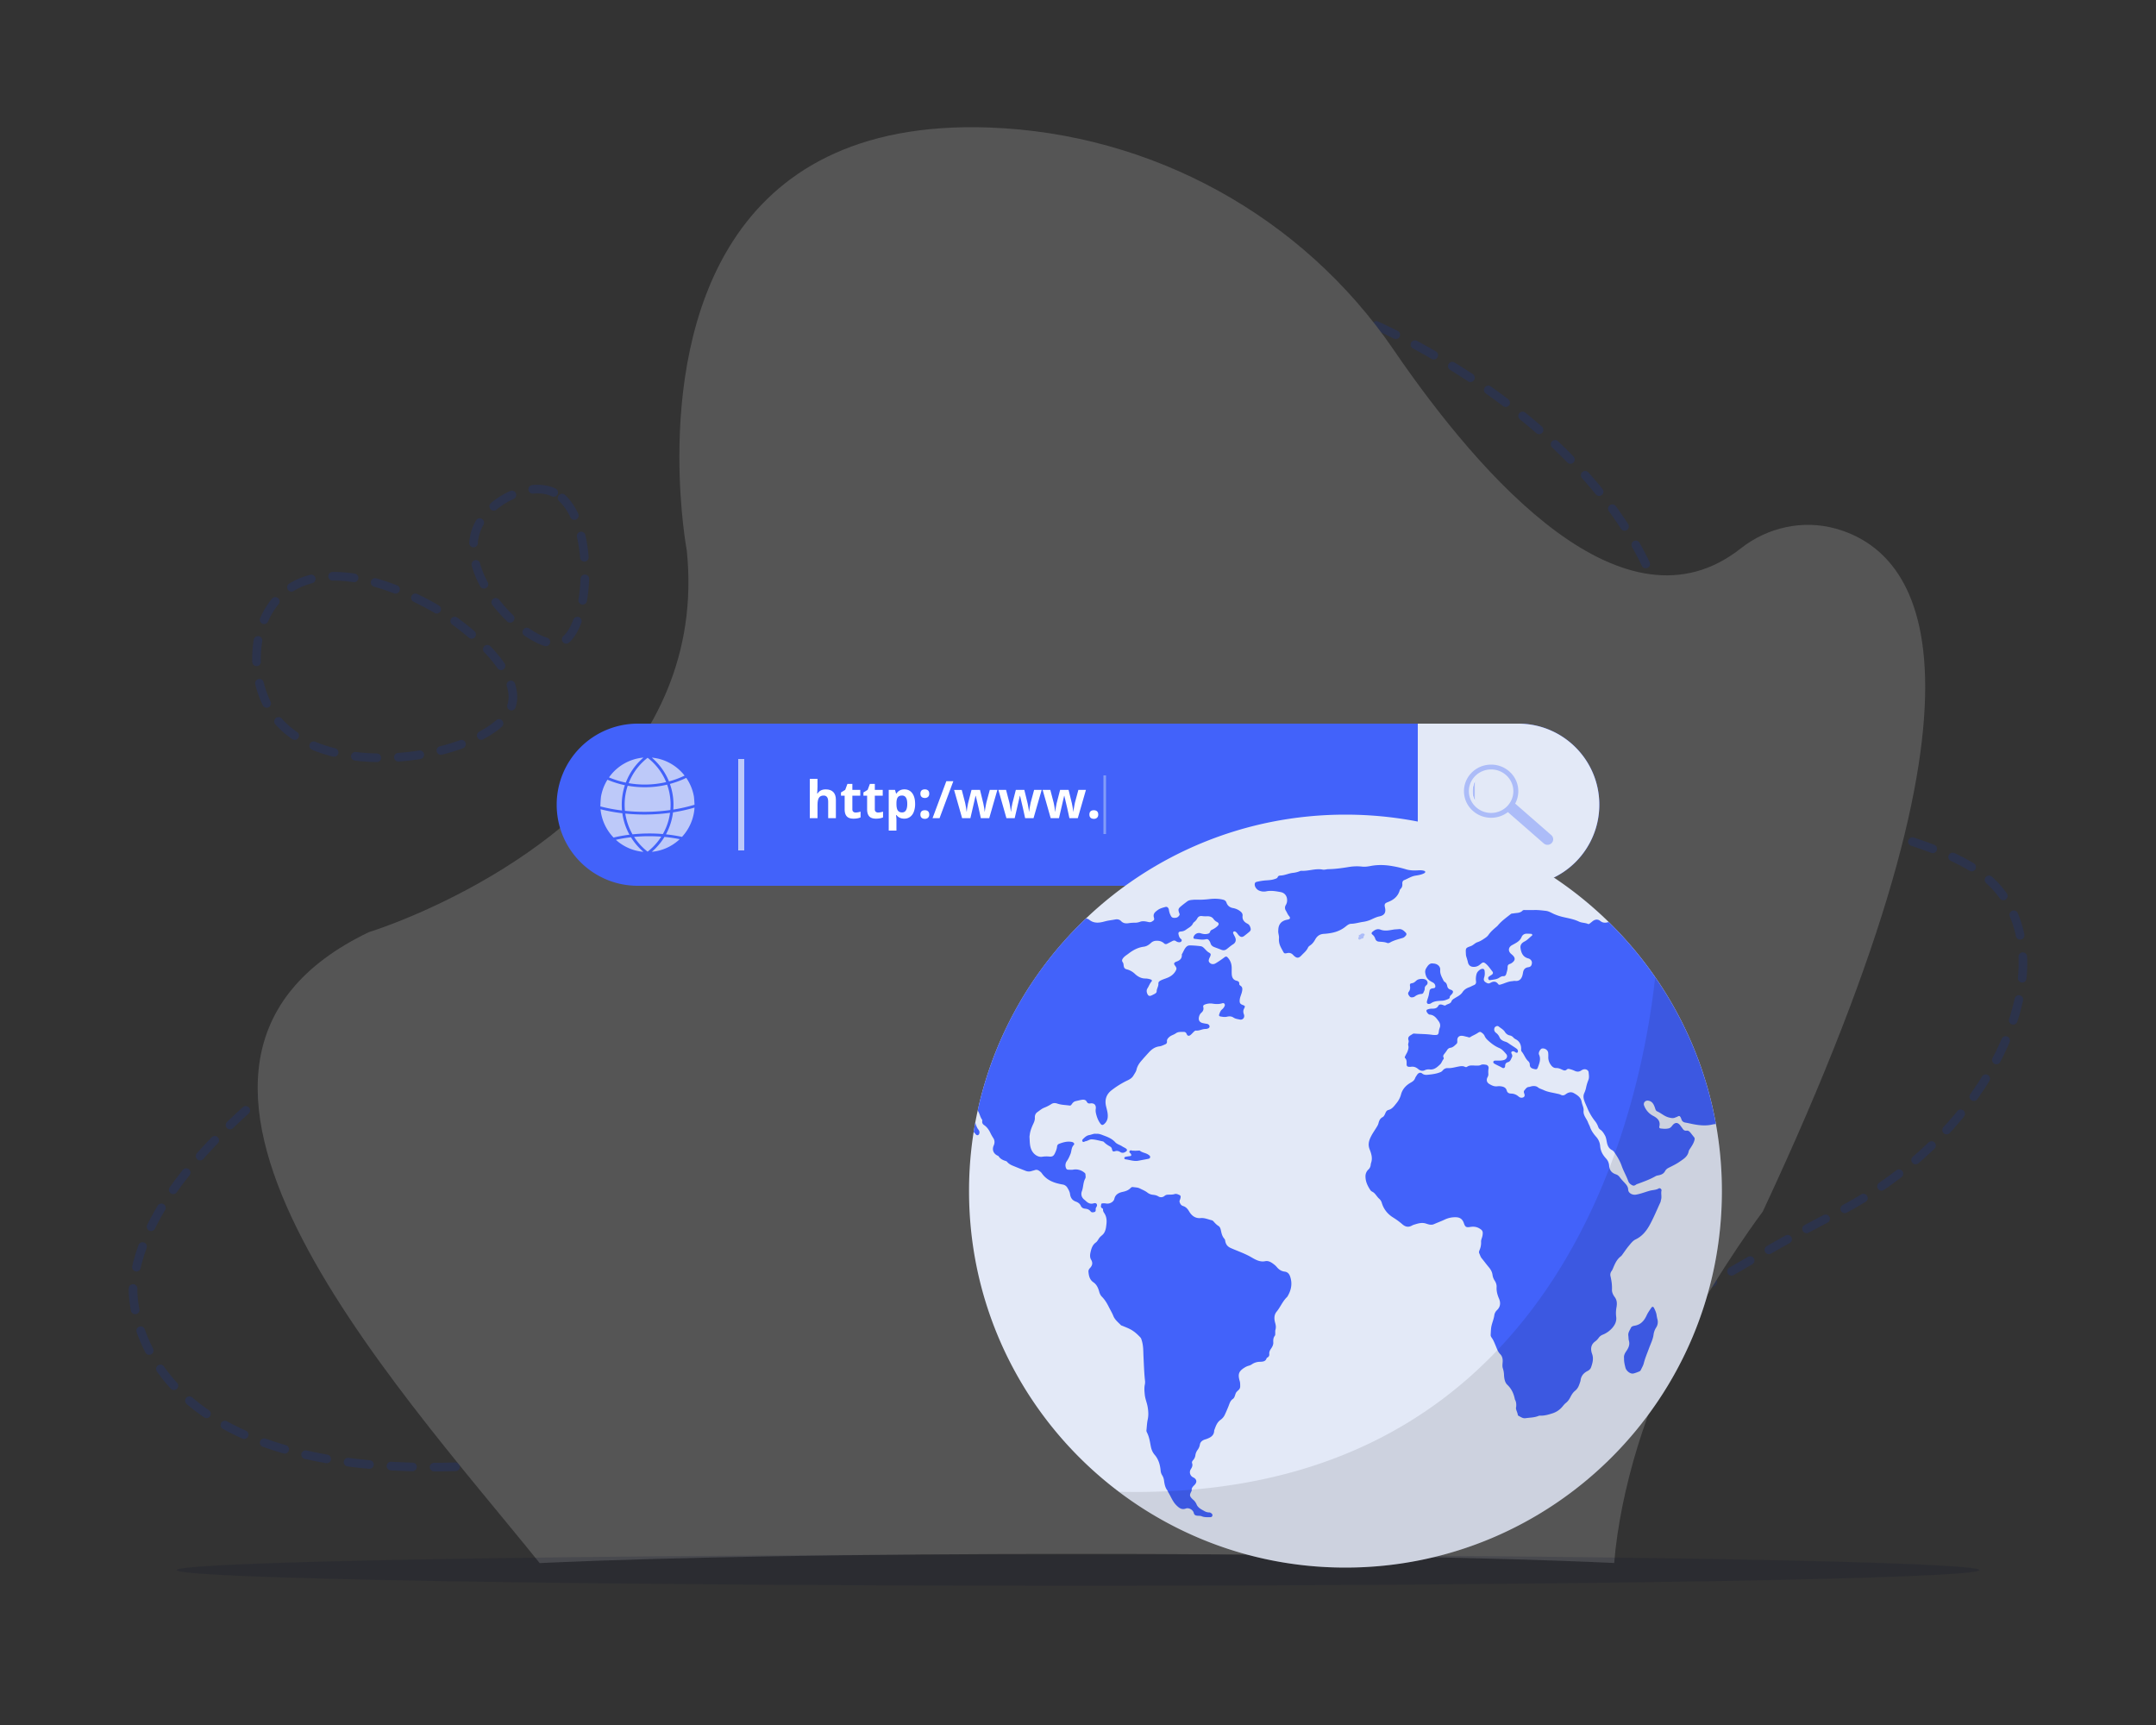 <svg id="Layer_1" data-name="Layer 1" xmlns="http://www.w3.org/2000/svg" viewBox="0 0 5000 4000"><rect x="0" y="0" width="5000" height="4000" fill="#333333" stroke="none"/><defs><style>.cls-1{opacity:0.2;}.cls-2{fill:none;stroke:#0f31ac;stroke-linecap:round;stroke-width:20px;stroke-dasharray:50 50 50 50 50 50;}.cls-2,.cls-8{stroke-miterlimit:10;}.cls-3{fill:#ddd;}.cls-4{fill:#040c2b;opacity:0.15;}.cls-5{fill:#4262fa;}.cls-6{fill:#e3e9f7;}.cls-7,.cls-8{fill:#acbcf8;}.cls-8{stroke:#fff;}.cls-9{fill:#fff;}.cls-10{fill:#bdc9f9;}.cls-11{fill:#829cf8;}.cls-12{opacity:0.1;}</style></defs><g class="cls-1"><path class="cls-2" d="M1284.18,1141.94c-55.3-26-146.76,16.27-175.92,78.15-55.67,118.12,124.37,289.19,189.85,270.83C1371.28,1470.41,1385.72,1189.69,1284.18,1141.94Z"/><path class="cls-2" d="M1007.56,1409.48c-19.73-11.41-228.8-132.35-347.12-36.64-83.07,67.21-83.87,210.86-21.44,291.59,123.65,159.91,507.07,88.22,546.85-26.2C1212.64,1561.18,1086.87,1455.36,1007.56,1409.48Z"/><path class="cls-2" d="M1276.58,3384c508.89-126.31,1087.12-254.9,1985-233,502.15,12.25,615.94-143.58,996.51-337.33C4597.3,2641,4763.9,2297.61,4661.58,2103c-103.3-196.47-417.94-118.25-675.62-410.71-117.35-133.2-96.7-226.56-164.45-374.27C3607,850.31,2802.83,484.74,2406.3,678.21c-523.87,255.59-76,1360-661.6,1661.64C1374.29,2530.69,1094.32,2164.34,728.58,2444c-181.22,138.57-402.86,332.95-420,544C308.58,2988,284.58,3504,1276.58,3384Z"/><path class="cls-3" d="M4088.14,2809.3s-92.18,122.22-184.38,289.91c-83.12,151.22-146.33,355-160.29,525.1-39.15-1.85-82.15-3.59-128.64-5.24-275.34-9.77-672.84-15.89-1114.83-15.89-502.48,0-947.45,7.92-1220.8,20.1q-14.12.63-27.62,1.27c-341.27-423-1028.48-1159.92-396.06-1463.08,0,0,46.33-14.11,115.79-44.42,219.84-96,671.6-354.14,621.35-841,0,0-17.12-90.84-17.12-217.24,0-295.56,93.57-785.48,718.25-763.12,378.29,13.56,726.68,206.06,937.31,514.18,206.6,302.21,536.94,674,806,461.76,62.1-49,144.21-67.18,220.87-45.63C4451.57,1280.44,4671.55,1562,4088.14,2809.3Z"/></g><path class="cls-4" d="M4590.48,3640.77c0,20-935.94,36.22-2090.48,36.22-651.43,0-1233.27-5.16-1616.66-13.26-88.31-1.86-166.07-3.88-231.74-6-43.25-1.41-81.25-2.88-113.56-4.41-83.12-3.89-128.52-8.11-128.52-12.52,0-5.61,73.69-10.93,205.2-15.66,53.85-2,117.4-3.8,189.56-5.52,379.69-9.11,997.76-15,1695.72-15,613.94,0,1166.07,4.58,1548.52,11.89C4385.27,3622.87,4590.48,3631.41,4590.48,3640.77Z"/><path class="cls-5" d="M3709,1866a188,188,0,0,1-188,188H1479c-103.83,0-188-84.17-188-188a188,188,0,0,1,188-188H3521C3624.83,1678,3709,1762.17,3709,1866Z"/><path class="cls-6" d="M3709,1866a188,188,0,0,1-188,188H3288V1678h233C3624.83,1678,3709,1762.17,3709,1866Z"/><path class="cls-7" d="M3597.58,1936.5l-83.74-73.13a60.31,60.31,0,0,0,7.26-28.73c0-34.05-28.22-61.64-63-61.64s-63,27.59-63,61.64,28.22,61.63,63,61.63a63.68,63.68,0,0,0,38.87-13.11l83.09,72.56a13.38,13.38,0,0,0,18.61-1h0A12.69,12.69,0,0,0,3597.58,1936.5Zm-139.52-51.44c-28.44,0-51.58-22.62-51.58-50.42s23.14-50.43,51.58-50.43,51.58,22.62,51.58,50.43S3486.5,1885.06,3458.06,1885.06Z"/><path class="cls-8" d="M3420.24,1810s-12.61,25.78,0,47.07"/><path class="cls-9" d="M1938.51,1897.17h-17.87v-38.26q0-14.17-10.55-14.18-7.5,0-10.84,5.1t-3.34,16.52v30.82H1878V1806h17.87v18.57c0,1.45-.13,4.85-.41,10.2l-.41,5.27h.94q6-9.6,19-9.61,11.55,0,17.52,6.21t6,17.82Z"/><path class="cls-9" d="M1984.51,1884.11a38.75,38.75,0,0,0,11.25-2.06v13.31q-6.69,3-16.41,3-10.72,0-15.62-5.42t-4.89-16.26v-31.58h-8.55v-7.56l9.84-6,5.16-13.83h11.42v13.94h18.34v13.42h-18.34v31.58q0,3.81,2.14,5.63A8.46,8.46,0,0,0,1984.51,1884.11Z"/><path class="cls-9" d="M2036.6,1884.11a38.75,38.75,0,0,0,11.25-2.06v13.31q-6.69,3-16.41,3-10.73,0-15.62-5.42t-4.89-16.26v-31.58h-8.55v-7.56l9.84-6,5.16-13.83h11.42v13.94h18.34v13.42H2028.8v31.58q0,3.81,2.14,5.63A8.46,8.46,0,0,0,2036.6,1884.11Z"/><path class="cls-9" d="M2097.06,1898.34q-11.54,0-18.1-8.38H2078q.95,8.2.94,9.5V1926h-17.87v-94.34h14.53l2.52,8.5h.82q6.27-9.72,18.57-9.73,11.61,0,18.17,9t6.56,24.9a49.16,49.16,0,0,1-3.08,18.22,25.51,25.51,0,0,1-8.76,11.78A22.41,22.41,0,0,1,2097.06,1898.34Zm-5.27-53.61q-6.61,0-9.67,4.07t-3.16,13.45v1.93q0,10.54,3.13,15.12t9.94,4.57q12,0,12-19.8,0-9.67-3-14.51T2091.79,1844.73Z"/><path class="cls-9" d="M2134.51,1840.39c0-3.28.87-5.76,2.63-7.44s4.32-2.52,7.68-2.52,5.75.86,7.53,2.58,2.66,4.18,2.66,7.38-.9,5.62-2.72,7.36a10.36,10.36,0,0,1-7.47,2.61q-4.92,0-7.62-2.58C2135.4,1846.06,2134.51,1843.6,2134.51,1840.39Zm0,48.4c0-3.28.87-5.76,2.63-7.44s4.32-2.52,7.68-2.52,5.75.86,7.53,2.58,2.66,4.18,2.66,7.38a9.83,9.83,0,0,1-2.69,7.3,10.24,10.24,0,0,1-7.5,2.66q-4.92,0-7.62-2.6C2135.4,1894.41,2134.51,1892,2134.51,1888.79Z"/><path class="cls-9" d="M2210.85,1811.51l-31.93,85.66h-16.23l31.93-85.66Z"/><path class="cls-9" d="M2274.66,1897.17l-5-22.91-6.79-28.94h-.41l-12,51.85h-19.22l-18.63-65.51h17.81l7.56,29q1.82,7.78,3.69,21.5h.36a119.3,119.3,0,0,1,2-14.12l.93-5,8.09-31.41h19.69l7.67,31.41c.16.86.4,2.13.74,3.81s.65,3.47,1,5.36.6,3.75.85,5.57a43,43,0,0,1,.44,4.36h.35q.52-4.22,1.88-11.57t1.93-9.93l7.85-29H2313l-18.86,65.51Z"/><path class="cls-9" d="M2377.38,1897.17l-5-22.91-6.8-28.94h-.41l-12,51.85H2334l-18.63-65.51h17.81l7.56,29q1.82,7.78,3.69,21.5h.35a121.49,121.49,0,0,1,2.05-14.12l.94-5,8.08-31.41h19.69l7.68,31.41c.15.86.4,2.13.73,3.81s.65,3.47,1,5.36.59,3.75.85,5.57.4,3.27.44,4.36h.35q.53-4.22,1.87-11.57t1.94-9.93l7.85-29h17.52l-18.87,65.51Z"/><path class="cls-9" d="M2480.09,1897.17l-5-22.91-6.79-28.94h-.41l-12,51.85h-19.22L2418,1831.66h17.81l7.56,29q1.82,7.78,3.69,21.5h.36a117.19,117.19,0,0,1,2.05-14.12l.93-5,8.09-31.41h19.69l7.67,31.41c.16.86.4,2.13.73,3.81s.66,3.47,1,5.36.6,3.75.85,5.57a43,43,0,0,1,.44,4.36h.35q.53-4.22,1.88-11.57t1.93-9.93l7.85-29h17.52l-18.87,65.51Z"/><path class="cls-9" d="M2526.44,1888.79q0-4.92,2.64-7.44t7.67-2.52q4.86,0,7.53,2.58t2.67,7.38a9.8,9.8,0,0,1-2.7,7.3,10.22,10.22,0,0,1-7.5,2.66q-4.92,0-7.62-2.6T2526.44,1888.79Z"/><path class="cls-10" d="M1519.8,1967.64q-3.93,3.94-8.17,7.57a108.8,108.8,0,0,0,64.7-29.29,340.94,340.94,0,0,0-35.35-5.24A143.64,143.64,0,0,1,1519.8,1967.64Z"/><path class="cls-10" d="M1484,1967.64a143.81,143.81,0,0,1-20.72-26.2,331.68,331.68,0,0,0-35,5.94,108.73,108.73,0,0,0,63.92,27.9C1489.4,1972.85,1486.64,1970.3,1484,1967.64Z"/><path class="cls-10" d="M1547.13,1819.48a223.23,223.23,0,0,1-50.61,6h-1.17a224.6,224.6,0,0,1-39.59-3.49,137.36,137.36,0,0,0-7.15,44,141.62,141.62,0,0,0,.71,14.16,432,432,0,0,0,45.21,2.35h1.37a426.34,426.34,0,0,0,58.74-4.19q.54-6.1.54-12.31A137,137,0,0,0,1547.13,1819.48Z"/><path class="cls-10" d="M1506.47,1939h-.75q-17.88,0-35.17,1.65a137.63,137.63,0,0,0,18.31,22.67,140.3,140.3,0,0,0,13,11.52,139.31,139.31,0,0,0,13-11.52,137.89,137.89,0,0,0,18.71-23.28q-13.38-1-27.11-1Z"/><path class="cls-10" d="M1583.18,1807.53a223,223,0,0,1-29.59,10.3,143.08,143.08,0,0,1,8.27,48.16q0,5.68-.43,11.28,18.91-3,37.09-7.78c4.09-1.08,8.16-2.22,12.13-3.41-.25-6.21-.69-12.44-1.32-18.57a109.33,109.33,0,0,0-17.82-43.76C1588.77,1805.06,1586,1806.32,1583.18,1807.53Z"/><path class="cls-10" d="M1495.93,1888.77h-1.4a439.59,439.59,0,0,1-44.41-2.23,137.78,137.78,0,0,0,16.8,48.18,377.07,377.07,0,0,1,38.8-2h.85q15.54,0,30.69,1.29a139,139,0,0,0,7.11-14.43,136.56,136.56,0,0,0,9.55-34.86A433.79,433.79,0,0,1,1495.93,1888.77Z"/><path class="cls-10" d="M1459.82,1935.53a143.73,143.73,0,0,1-16.54-49.73,402.48,402.48,0,0,1-50.57-9.25,109.56,109.56,0,0,0,30.23,65.61A339.83,339.83,0,0,1,1459.82,1935.53Z"/><path class="cls-10" d="M1600.31,1875.54a397.07,397.07,0,0,1-39.53,8.2,142.49,142.49,0,0,1-10.21,38.19q-2.77,6.57-6.15,12.78a342.45,342.45,0,0,1,37.19,5.89,109.53,109.53,0,0,0,29.07-67.95C1607.27,1873.65,1603.8,1874.62,1600.31,1875.54Z"/><path class="cls-10" d="M1412.31,1802.68a214.44,214.44,0,0,0,39,12.08q.9-2.35,1.89-4.7a143.27,143.27,0,0,1,30.77-45.71q4-4,8.24-7.63a109.48,109.48,0,0,0-79.92,46Z"/><path class="cls-10" d="M1587.68,1798.53a109.71,109.71,0,0,0-59-38.81h0l-1.11-.28-.36-.09-.87-.2-.62-.15-.22,0a107.88,107.88,0,0,0-13.81-2.18q4.21,3.62,8.17,7.57a143.27,143.27,0,0,1,30.77,45.71c.26.61.52,1.23.77,1.85a213.63,213.63,0,0,0,29.06-10.1C1582.84,1800.77,1585.28,1799.67,1587.68,1798.53Z"/><path class="cls-10" d="M1488.86,1768.65a137.11,137.11,0,0,0-29.44,43.73c-.51,1.21-1,2.42-1.48,3.65a217.42,217.42,0,0,0,37.41,3.22h1.12a216.33,216.33,0,0,0,48.38-5.7l-.48-1.16a137.27,137.27,0,0,0-29.44-43.73,139.14,139.14,0,0,0-13-11.52A140.3,140.3,0,0,0,1488.86,1768.65Z"/><path class="cls-10" d="M1441.93,1866a143.27,143.27,0,0,1,7.26-45.24,220.59,220.59,0,0,1-40.45-12.7,109.39,109.39,0,0,0-15,39.43c-.77,7.39-1.25,15-1.45,22.47a394.8,394.8,0,0,0,50.22,9.43Q1441.93,1872.74,1441.93,1866Z"/><rect class="cls-10" x="1712" y="1760" width="14" height="212"/><rect class="cls-11" x="2559" y="1798" width="6" height="136"/><path class="cls-6" d="M3993.26,2762c0,482.12-390.85,873-873,873-197.33,0-379.4-65.48-525.6-175.92-211-159.32-347.35-412.26-347.35-697a869.19,869.19,0,0,1,86-378.09l.22-.45q3.27-6.76,6.64-13.47c.48-.94,1-1.88,1.43-2.81q2.84-5.6,5.76-11.13c.62-1.18,1.23-2.36,1.86-3.53q2.86-5.38,5.81-10.72l1.8-3.3q3.82-6.85,7.74-13.64c2.66-4.66,5.41-9.28,8.2-13.87s5.6-9.17,8.46-13.72c4.27-6.81,8.68-13.58,13.17-20.25,1.43-2.17,2.89-4.32,4.38-6.49.15-.24.32-.47.45-.69,1.41-2,2.81-4.08,4.23-6.1,1.52-2.19,3.07-4.38,4.61-6.57s3.12-4.36,4.69-6.53,3.15-4.33,4.74-6.48c4.77-6.49,9.62-12.86,14.56-19.18q2.19-2.8,4.38-5.58c.45-.56.88-1.1,1.29-1.63,1.42-1.74,2.81-3.48,4.19-5.2a4.51,4.51,0,0,1,.39-.45q4.92-6.09,10-12.07,1.77-2.1,3.54-4.17c1.46-1.74,2.92-3.45,4.43-5.15,1.93-2.23,3.88-4.47,5.84-6.68q6.29-7.11,12.71-14.07c1.53-1.67,3.07-3.32,4.62-5q8.76-9.35,17.78-18.4c1.25-1.25,2.47-2.49,3.71-3.72l3.55-3.5c1.18-1.18,2.38-2.34,3.58-3.5,2-2,4.06-3.93,6.1-5.88C2674.76,1980.65,2886.83,1889,3120.3,1889c297.79,0,560.75,149.12,718.29,376.76a862,862,0,0,1,55.75,92.25q5.86,11.14,11.34,22.49,1.84,3.77,3.65,7.58c1.21,2.53,2.39,5.06,3.57,7.6q7.11,15.27,13.57,30.86t12.39,31.48q7.41,19.84,13.81,40.16,1.29,4.05,2.53,8.14,6.28,20.35,11.49,41.17,3.2,12.47,5.95,25.1,1.74,7.88,3.33,15.81c.14.71.28,1.42.43,2.13A876.15,876.15,0,0,1,3993.26,2762Z"/><path class="cls-5" d="M3711.07,2135.48c-5.56-4.46-12-3.84-17.78.8-2,1.62-4,3.28-6.09,4.87-1.25,1-2.78,2.11-4.27,1.42-6.72-3.09-14.49-2.34-21-5.48-12.39-6-25.79-7.94-38.92-11.12a121.27,121.27,0,0,1-18.37-6.17c-6.37-2.68-12.23-6.79-19.4-7.64-10.1-1.2-20.17-2.33-27.68-1.92-8.41,0-14.15,0-19.88,0-2.34,0-5.1-.39-6.75,1.36-5.88,6.21-13.86,5.06-21.11,6.46-2,.38-4.16-.05-6,1.38-10.52,8.36-21.6,16.09-30.23,26.62a26.56,26.56,0,0,1-3.41,3.2c-6.54,5.58-13.08,11.14-18,18.3a27.92,27.92,0,0,1-7.28,7c-5.79,4-11.63,8-18.41,10.17-5.81,1.89-9.68,7-15.36,9.06-12.73,4.69-12.28,4.31-11.47,19.84.18,3.55,1.77,7,2.71,10.55.61,2.26,1.39,4.49,1.83,6.78,1.26,6.62,5.45,10.6,12,11a21,21,0,0,0,14.68-4.24c1.86-1.44,3.6-3,5.49-4.4,2.55-1.87,4.79-2.05,7.71.1,7.08,5.21,11.55,12.6,16.91,19.24,2.38,3,1.4,5.84-1.86,7.89a73.13,73.13,0,0,0-6.46,4.37c-1.6,1.27-1.6,3.19-1.07,5,.58,2,2.18,3.26,4.1,2.88,7.09-1.41,14.68-1.31,20.93-5.49,3.15-2.11,6.18-3.9,10-3.71s5.6-2.25,6.54-5.47c1.45-5,3.15-10,3.1-15.25,0-3.83,1.21-6.49,5.2-7.62a16.35,16.35,0,0,0,4.82-2.52c8-5.74,8.44-11.35,1.39-18-.95-.89-1.95-1.72-2.95-2.56-7.92-6.64-7-15.71,2-20.61,2.29-1.24,4.58-2.48,6.85-3.77,6.42-3.64,12.2-7.72,15.19-15.06a12.07,12.07,0,0,1,11-7.63c3.38-.17,6.78.13,10.16.23,1.36,0,2.71.38,3.34,1.65,1,1.94-.79,2.78-1.91,3.73-5.14,4.34-9.66,9.34-15.88,12.51-6,3.08-10.4,7.63-9.2,15.57,1.7,11.27,5.82,20.41,17.94,23.63a10.4,10.4,0,0,1,1.5.44c4.69,2.05,7.32,6,6.94,10.25-.5,5.69-2.7,9-8.36,9.72-7.52,1-10.93,5.22-12.18,12.07-.33,1.79-.64,3.58-1.05,5.35-2.33,10.14-8.18,15.4-17.27,14.35-2.59-.3-5.17.49-7.74.69-9,.7-16.88,5.16-25.39,7.47-2.34.64-4.36,1.66-6.24-.9-5-6.8-11.06-6.75-17.87-2.85-2.47,1.41-5,2-8.06.49-6.83-3.45-8.78-6.25-6.38-13.62,1.62-5,1.43-9.75.88-14.63-.32-2.79-1.89-4.87-5.2-4.69-5,.28-11.38,5.94-13.12,10.88a40.39,40.39,0,0,0-1.58,18.3c.48,4.26-1,7-5,8.62s-7.48,3.73-11.39,5.13c-6.14,2.18-11.47,5.83-14.83,11-4.54,7-11.7,10.15-18.22,14.19-3.19,2-6.19,3.53-7.58,7.3-2.2,6-8.91,5.68-13.16,8.9-2.35,1.8-4.9,0-7.38-.77-3.59-1.17-7.8-1.68-9.86,2.09-3.19,5.83-8.13,6.74-13.85,6.7a30.53,30.53,0,0,0-10.76,1.68c-1.53.56-2.94,1.27-3,3.12-.13,2.8,4.35,8.8,7.38,9,10.52.64,15.79,8.22,21.12,15.6,3.36,4.66,4.44,9.89,2.14,15.54a34.15,34.15,0,0,0-1.94,8.33c-.94,6.87-2.29,7.85-9.05,7.77a38.26,38.26,0,0,1-5.47-.25c-13.86-2.18-27.89-1.84-41.82-2.94a6.59,6.59,0,0,0-4.5.94c-5.13,3.67-12.52,5.61-9.29,15,1.21,3.48-1.85,7.67-.7,11.54,1.37,4.6.07,8.66-1.33,12.93-1.24,3.78-3.55,6.95-5.18,10.49-.85,1.85-2.57,4.17-.88,5.81,4.4,4.26,3.47,9.54,3.56,14.65.07,4,2.11,5.63,5.86,5.64a24.16,24.16,0,0,0,3.9,0c6.65-1.08,12.08.86,17.22,5.3,4,3.48,9.58,5.23,14.54,2.9a21.4,21.4,0,0,1,12-2.15c10.75,1.33,17.71-5.63,24.33-11.82,3.19-3,4.6-8.42,7.8-12.21.64-.75.58-2.73,0-3.72-1.88-3.52,0-5.92,1.94-8.46a93.29,93.29,0,0,0,6-8.2c2-3.34,4.36-5.25,8.5-5.86,5.6-.84,9.46-5.27,13.51-8.87,2.85-2.53,1.68-6.34,1.91-9.66.4-6.07,4.4-9.66,11-9.17,3.84.29,7.6,1.62,11.42,2.37,2.52.49,5.38,2.24,7.57.76,5.13-3.48,11-5.59,16.12-8.89,6.34-4.09,7.07-4.51,12.64.11a16.18,16.18,0,0,1,4.69,6.17c1.88,4.47,5.1,7.8,8.62,11,7.57,6.82,15.65,12.83,25.15,16.8,6.94,2.9,11.63,8.69,16.31,14.17,4.2,4.91,1,11.81-5.36,13.67s-12.88,1.35-19.37,1.32c-2.18,0-4.42.35-5.17,2.65s1.11,3.82,3,4.89c5.63,3.25,11.72,5.61,17.32,9,3.58,2.17,7,.23,7-4.12,0-5.18,2.34-7.57,6.81-8.87,5.55-1.63,6.6-6.8,8.86-11.12,1.72-3.29.7-5.75-.79-8.73-1.66-3.32.31-5.41,4-5.25,2.6.12,4.12,2.12,6.23,3,2.77,1.17,4.51-.09,4.62-3.1.13-3.38-2.15-5.29-4.46-6.91-5.55-3.87-11.37-7.34-16.89-11.25a26.64,26.64,0,0,0-8.13-4.12c-5.43-1.61-10.9-4.43-13.23-10a24.09,24.09,0,0,0-8-10.25,13.06,13.06,0,0,1-3.15-3.44c-1.86-3-1.4-8.2.85-10.19,2.57-2.27,5.87-3.35,8.55-1.09,4.92,4.16,11,6.93,14.48,12.88a17.15,17.15,0,0,0,11.3,7.76,14.37,14.37,0,0,1,7.91,4.59,19.3,19.3,0,0,0,5.57,4.23c8.77,4.58,12.44,12.13,12.62,21.71.05,2.32-.46,4.83,1.2,6.78,5.91,7,8.46,16.21,15.36,22.47a10.63,10.63,0,0,1,3.5,7.66c0,7.77,5.44,9.28,11.17,10.61,4.62,1.06,6,.25,7.63-4.19,3.61-9.7,7.41-19.39,2.45-29.81a4.83,4.83,0,0,1-.29-1.53c-.49-4.6,4-11.8,7.61-12.31,6.76-.93,13.57,3.91,14.1,10.16a71.53,71.53,0,0,1,.25,9.37,28.77,28.77,0,0,0,5.29,17.68c3,4.49,6.91,8.37,13.28,8.13,5-.19,9.73,2,14.13,4.08,3.75,1.76,6.85,2.48,10-.47,2.23-2.09,4.46-1.88,7.19-1.11a59.21,59.21,0,0,1,11,3.86c5.1,2.57,10.39,2.83,15.45-.68a16.76,16.76,0,0,1,5.62-2.61c5.26-1.23,11,1.82,11.52,6.67.59,5.91,1.77,12.22-.45,17.82a100.27,100.27,0,0,0-5.1,16.27,57.6,57.6,0,0,1-4.12,13.35c-2.6,5.31-2.73,10.33-1.18,15.86,1.9,6.8,5.18,13,7.82,19.44a125.13,125.13,0,0,0,17.59,30.21,44.49,44.49,0,0,1,7.63,13.55,12.68,12.68,0,0,0,5.07,6.73c4.88,3.34,7.79,8.24,10.62,13.26s3.39,10.91,4.57,16.48c1.58,7.45,4.45,13.79,11.68,17.5a15,15,0,0,1,5.21,4.63c7,10,13.36,20.6,17.3,31.87,4.3,12.32,10.93,23.47,15.35,35.65,1.59,4.39,5.27,7.66,9.73,9.71,4.14,1.9,6.87-.93,9.94-2.76a14.16,14.16,0,0,1,2.23-.71c14.07-5.27,28.27-10.23,41.37-17.78,2.52-1.46,5.42-1.72,8.22-2.35,5.73-1.3,10.81-3.75,13.72-9.34a17.94,17.94,0,0,1,7.78-7.49c8.71-4.45,17.52-8.5,25.68-14.15,9.28-6.41,18.95-11.87,21.38-24.18.51-2.54,2.12-4.69,3.57-6.88,3.87-5.86,7.76-11.71,9.68-18.63.74-2.66,1.23-5-.67-7.35-3-3.64-5.76-7.4-8.78-11-2.24-2.67-5-4.83-8.74-4.25-4.63.7-7.31-1.73-9.52-5.3-1.1-1.76-2.53-3.32-3.7-5-6.47-9.6-13.39-10-20.16-1.06-2.12,2.83-4.52,5.22-7.89,6.06-6.16,1.54-12.45,1-18.67.28-2.21-.26-3.83-1.66-3.16-4.36,3.11-12.58-3.91-19.45-13.88-24.71a44,44,0,0,1-21.55-24.48c-2.28-6.29,3-11.9,9.52-11,9.24,1.27,12.79,8.17,15.46,15.67,1.24,3.5,1.89,7.67,5.34,9.15,9.29,4,16.57,11.42,26.81,14.05,5.31,1.36,9.82,2.56,14.91.37,1.9-.81,3.87-1.37,5.73-2.38,3.92-2.14,5.18-1.6,7.31,2.42a19.91,19.91,0,0,1,1.47,3.62c1.41,4.77,4.51,7.22,9.48,8,6.66,1.07,13.22,2.82,19.87,4,13.89,2.51,27.78,3.78,41.81.58a63.19,63.19,0,0,1,8.91-1.33c-32.71-181.94-121.83-344.27-248.57-468.33l-3,.73C3721.49,2140.38,3716.26,2139.65,3711.07,2135.48Z"/><path class="cls-5" d="M3847.06,2755.64c-6.32,3.88-13.5,3.56-20.22,5.3-11,2.85-21.53,7.37-32.87,9.25-8.39,1.39-17.81-3.69-18.07-11.67-.21-6.47-3.5-10.59-7.36-14.84s-8-8.24-11.34-12.86c-2.68-3.75-5.41-6.32-10-7.83-9.37-3.09-14.88-9.56-15.45-20.1a27,27,0,0,0-7.46-16.85c-7.36-8-12.34-16.82-13.3-28.21a36.44,36.44,0,0,0-8.92-21.3c-6.29-7-11.69-14.55-14.79-23.56-1.19-3.45-3.23-6.62-4.4-10-3.23-9.25-11.59-16.18-10.37-27.7.69-6.55-3.29-13.49-4.54-20.37-1.92-10.56-10-15.54-18.09-20.14-6.6-3.73-13.22-1.63-18.95,2.7-3.78,2.85-7.31,3.32-11.54,1.06-3-1.58-6.4-2-9.71-2.77-10.1-2.32-20.46-3.53-30-8.12-4.35-2.08-9-3-13.09-6.27s-9.71-3.55-15-2.41c-2,.44-3.88,1.39-6,1.52-5.08.3-7.36,4.48-10.22,7.76-2.48,2.85-1.05,5.7-.05,8.76,1.6,4.9-.9,8-6.07,8.44-3.1.23-5.57-1.09-7.8-3a26.29,26.29,0,0,0-17.14-6.61c-5-.09-8.6-2-10-7-1.89-7-7.42-9-13.59-9.86a32.86,32.86,0,0,0-8.58,0c-7,.86-12.81-2.07-18.38-5.45-6-3.61-7.24-9.55-3.94-15.82a13.57,13.57,0,0,0,1.88-7.46,47.64,47.64,0,0,1,.4-12.44,7.25,7.25,0,0,0-5.85-8.77c-4.09-.64-8.55-1.38-12.33.53-3.3,1.67-6.43,1.32-9.79,1.4-7.41.18-15.18-2-22,2.82-1.66,1.17-3.47.68-5.2-.14-4.5-2.12-9-1.47-13.75-.63-8.66,1.56-17.11,4.32-26.15,3.8-4.53-.27-8.56,2.15-11.54,5.72a12.16,12.16,0,0,1-4.9,3.59c-9.24,3.87-19,5-28.81,6.06-4.83.54-9.54.55-14-3.16-3.63-3-8.63-1.11-11.23,3.08-1.65,2.64-3.74,5.15-4.76,8-1.81,5.11-5.47,7.73-10,10.26-10.94,6.12-19.28,15-22.62,27.23a52.47,52.47,0,0,1-10.17,20c-5.38,6.49-10,14-19.17,16.31-3.07.78-5.1,3-6.5,6.21-1.65,3.76-3.51,8.62-6.7,10.26-6.52,3.35-8.38,8.7-9.93,14.86a23.83,23.83,0,0,1-2.49,5.7c-5,8.78-11.13,16.72-15.52,26-4.53,9.53-6.3,18-2.36,28.15s7.28,20.52,3.31,31.6a28.07,28.07,0,0,0-.95,5.37,16.86,16.86,0,0,1-5.36,10.06,21.11,21.11,0,0,0-6.63,16.11c.08,12,5.08,22.09,11.55,31.71,2,3,5.53,3.75,8.09,6,4.57,4,7.35,9.44,11.79,13.44a20.59,20.59,0,0,1,6.34,9.64c4.35,14.9,13.54,26.29,26.51,34.31a163.27,163.27,0,0,1,21.31,15.65c6.77,5.9,14,7.59,22.17,2.9a31.13,31.13,0,0,1,6.55-2.55c8.41-2.57,16.49-5,25.78-2.1,5.76,1.81,12.11,4.37,18.93,1.33,8.29-3.68,17-6.82,25.05-10.67a55.48,55.48,0,0,1,24.74-5.29c10.18,0,16.09,4.22,19.37,13.74,3.1,9,5.37,10.31,15,8.76,7.11-1.13,13.88-.57,20.34,3.07,8.13,4.59,9.44,7.52,7.84,17.05-.81,4.89-3.54,9.37-3.26,14.4a42.86,42.86,0,0,1-3.51,19c-1,2.41-2,4.94-.77,7.55,1.87,4,2.94,8.3,5.88,11.84,5.49,6.6,10.54,13.57,16.08,20.13,4.62,5.49,8.06,11.28,8.91,18.62a31.18,31.18,0,0,0,5.07,13c2.84,4.46,4.63,9.38,4.32,14.77-.55,9.35,1.84,18,5.48,26.51,4.28,10,3.59,19.29-4.76,27.18a20.4,20.4,0,0,0-6.11,12.3c-1.19,7.7-4.18,15-6.09,22.51-1.84,7.19-1.82,14.89-2.29,22.38-.17,2.61,1.28,5,2.81,7.17,3.54,4.92,5.63,10.52,8,16,3.21,7.37,5.44,15.36,11.2,21.34,5.14,5.34,6.32,11.63,5.79,18.66-.38,4.93-1.06,10,.6,14.76a55,55,0,0,1,2.58,15.33c.45,8.23,1.94,17.09,7.67,22.51,10,9.46,14.94,20.69,17.48,33.6a2.38,2.38,0,0,0,.27.73c2.61,4.72,3.4,9.8,2.76,16.92-1.87,5.33,2.75,11.3,3.7,17.91a3.81,3.81,0,0,0,1.5,2.61c5.28,2.61,10.21,6.62,16.63,5.63,10-1.52,20.24-1.24,29.79-5.22a9.34,9.34,0,0,1,3.82-.63c10,.34,19.36-2.36,28.85-5.44a49.17,49.17,0,0,0,23.34-16c2.33-2.8,4.63-5.75,7.47-7.95,4.9-3.81,8.16-8.68,10.88-14.08s6.06-10.6,10.7-14.29c5.45-4.34,8.17-9.91,10.24-16.12.91-2.72,2.08-5.43,2.45-8.23,1.33-10.25,7.14-16.89,16.08-21.44,3.5-1.77,6.7-4.44,8.07-8.21,3.74-10.35,6.56-20.86,2.41-31.88a34.61,34.61,0,0,1-1.62-6c-1.68-9.34,1.27-17.07,8.94-22.55a36.16,36.16,0,0,0,8.11-8.33,20.45,20.45,0,0,1,9-7.09,58.38,58.38,0,0,0,23.28-16.71c6-7.26,9.53-15.16,8.31-25a71.62,71.62,0,0,1,.66-21.74c1.49-8.13,1.6-16.4-4-23.88-3.7-4.93-6.71-10.95-6.44-17.28.43-10.53-1-20.7-3.37-30.88a14,14,0,0,1,2.2-11.91,32.91,32.91,0,0,0,3.95-7.57c4.25-10.09,8.63-20.07,17.82-26.92a21.85,21.85,0,0,0,4-4.75c4.8-6.49,9.23-13.28,14.41-19.45,4.66-5.55,9.11-11.77,15.79-15,15.92-7.58,26-20.83,33.84-35.58,8.79-16.5,16-33.85,23.81-50.87.74-1.62.7-3.57,1.26-5.29,2.31-7.13-.55-14.5,1.16-21.7C3853.9,2757.71,3849.55,2754.1,3847.06,2755.64Z"/><path class="cls-5" d="M2277.82,2599.71c-.48,4.1,1.18,7,4.51,9.24,6.42,4.37,10.75,10.56,14.13,17.38a97,97,0,0,0,6.81,12.24c3.81,5.55,3.94,11.64,1.21,17.79-4.18,9.42-.78,18.57,8.58,23.16.92.45,2.15.77,2.64,1.53,4.11,6.31,10.28,9.32,17.24,11.27a7.25,7.25,0,0,1,3.08,2.31c3.53,4.07,8.11,6.55,12.94,8.55q14.8,6.11,29.75,11.89a19.93,19.93,0,0,0,13.79.37c2.47-.81,5.07-1.25,7.5-2.17,3.56-1.34,6.72-.47,9.61,1.52,2.34,1.62,4.7,3.25,6.38,5.69,11.7,17,29.4,22.95,48.5,26.25a15.25,15.25,0,0,1,10.73,7.18c2.73,4.6,5.56,9.28,6.31,14.91,1.1,8.24,4.83,14.41,13.38,17.48,4.77,1.7,9.34,4.62,11.64,9.85,1.85,4.22,5.6,6.2,9.92,6.61,5.19.49,9.53,2,12.86,6.33,2.26,2.91,5.72,2.17,8.73,1.41,2.77-.71,3.18-3.2,3-5.67a8.41,8.41,0,0,1,1.58-5.87c1.64-2.28,2.1-5.12.49-7.33-1.74-2.39-4.94-1.83-7.29-1.16-6.55,1.88-11.71-.32-16.46-4.5-1.57-1.38-3.08-2.82-4.72-4.1-6.69-5.21-8.28-12.67-5.65-19.7,3.59-9.58,2.66-20.18,7.78-29.32,1.62-2.9.62-6.67.45-10-.08-1.69-1.23-2.71-2.5-3.73a31.53,31.53,0,0,0-26.26-6.83c-3.65.63-7.25.13-10.87.08-3.07,0-4.74-1.58-5.66-4.39a16.65,16.65,0,0,1,2.13-15.54c3.67-5.16,6.15-10.78,8.5-16.61,2.75-6.83,1.74-14.84,7.62-20.83,2.57-2.63-.14-6.19-4.3-7-10.38-2.12-20,.67-29.56,4.26a7,7,0,0,0-4.87,6.43c-.56,5.5-2.66,10.56-5,15.54-2.88,6.22-6,8.32-12.87,7.67a62.26,62.26,0,0,0-16.3.39c-9.82,1.63-19.5-5.18-24.29-14.12-5.47-10.21-4.65-21-5.49-31.79a28.53,28.53,0,0,1,.56-4.63c1-9.49,4.65-18.1,8.6-26.6,2-4.32,3.51-8.59,3.26-13.47-.28-5.25,1.54-9.91,5.94-12.94,5.1-3.52,9.72-7.68,15.64-10.12a84.66,84.66,0,0,0,16-8.08c4.5-3.08,9.21-3.33,14.78-1.4,9.05,3.14,18.85,3.08,28.31,4.45,2.52.37,3.58-1.28,4.85-3.08,2.26-3.21,4.85-6.19,9-7.12,4.81-1.09,9.59-2.36,14.45-3.18,4.62-.79,9.11,0,11.46,4.57,1.91,3.72,4.43,4.37,8.27,3.84,8.94-1.22,13.71,3.73,12.52,12.68a27.88,27.88,0,0,0,.45,10.05c1.86,8.21,4.61,15.93,9.46,22.94,3.49,5,5.84,5.78,10.32,1.62a23.3,23.3,0,0,0,7.62-16.56c.46-8.28-2-16-3.86-23.8-3.77-15.59.73-28.46,13.31-37.91a202.57,202.57,0,0,1,32.86-20.69c6.6-3.21,13.19-5.87,17.38-13.08,2.58-4.45,5.88-8.63,7-13.61,1.79-7.64,5.73-13.94,10.63-19.71,5.89-6.92,12-13.65,18.13-20.36,6.82-7.46,14.32-12.61,24.36-13.84,4.75-.58,8.89-2.86,13.22-4.61,3-1.21,4.66-3.35,4.28-6.66-.52-4.45,1.94-7.26,4.9-10.05,4.47-4.23,10.76-5.45,15.29-8.71,6.23-4.49,12.27-3.24,18.53-3.49,3.28-.14,5.59,1.31,7,4.92,1.83,4.67,5.38,5.19,9.23,1.95,2.38-2,4.45-4.39,6.68-6.59,1.68-1.65,3.43-3.62,5.94-3.37,7.74.76,14.51-4,22.16-3.7a15.71,15.71,0,0,0,5.32-1.16c4-1.33,5-5.5,2-8.57a8,8,0,0,0-4.86-2.24c-2.83-.38-5.64-1-8.44-1.53-8.08-1.64-11.41-6.78-9.41-14.73a17.48,17.48,0,0,1,5.33-9.4c4.29-3.59,5.86-8,4.56-13.17-.9-3.55,1-4.83,3.55-5.87a34.25,34.25,0,0,1,18.45-2c7.59,1.16,14.85,1.39,22.28-1.05,4-1.33,7,2.57,5.17,6.57a22.8,22.8,0,0,1-6.16,8c-3.35,2.84-4.73,6.71-6.16,10.67-1.13,3.15-.75,4.86,2.89,5.51,4.9.87,9.71,1.76,14.7.57,5.21-1.25,10.5-1.33,15.09,1.8s9.74,3.62,14.77,4.71c7.19,1.57,12.31-4.89,9.64-11.91-1.65-4.34-2.07-8.49.06-12.81,3.25-6.58,3.14-6.72-3.49-9.34-5.59-2.2-6.71-4.83-6.38-10.67.44-7.94,4.81-14.71,5.83-22.53.62-4.7.35-8.13-3.6-10.87-1.74-1.21-3.44-2.47-3.24-4.95.37-4.43-2.76-6-6.12-6.86-8.75-2.19-11.05-8.67-11.36-16.5-.18-4.68.05-9.39-.08-14.08-.22-8-2.56-15.36-7.76-21.62-4-4.77-5.29-5-10.21-1.27a205.89,205.89,0,0,1-19.38,13.12c-4.45,2.68-9.41,2.32-13-.81-3.31-2.86-3.68-5.86-1.34-11.35.51-1.19,1.18-2.32,1.7-3.52,2.1-4.78,1.88-6.86-2.34-9.13-3.82-2.06-6.44-5.07-9.34-8.06s-5.78-6.3-10.14-6.86a204.86,204.86,0,0,0-24.89-1.87,11.26,11.26,0,0,0-7.92,2.83c-5.28,4.95-7.26,12-11.08,18,1,9.27-4.29,13.89-12.17,16.65a11.41,11.41,0,0,0-2.17.86c-4,2.33-4.42,4.3-1.62,8.07,4.61,6.2,4.67,8,.61,14.54a34,34,0,0,1-11.13,10.68c-6.94,4.43-15,5.87-22.2,9.55-3.35,1.71-5.83,3.56-5.58,7.53.42,6.42-4.09,11.69-4,18.14,0,2.47-2.59,4.41-4.94,5.69-2.06,1.12-4.18,2.14-6.28,3.17-5.24,2.54-8.17,1.66-10.47-3.66-1.81-4.18-2.26-8.46.49-12.66,3.28-5,5-10.89,9.1-15.44,1.92-2.14,1-4-1.4-4.85a39.49,39.49,0,0,0-13-2.36c-9.42,0-17.57-4.69-23.74-10.53a42.17,42.17,0,0,0-19.33-10.77c-4.33-1.07-6-3.38-6.76-7.35-.56-3-.35-6.34-2.31-9-3-4-1.14-7.28,1.5-10.48,3.22-3.88,7.61-6.32,11.51-9.34,10.62-8.22,22.2-14.58,35.79-16.28,6.85-.85,12.12-4.58,16.91-9a17.68,17.68,0,0,1,11.23-4.71c7.07-.53,13.53,1.06,18.79,5.88,2.64,2.42,5,2.2,7.78.76,3.92-2,7.87-4.06,11.79-6.11,2.74-1.43,5.3-1.6,8.06.27a13.17,13.17,0,0,0,8,2.62c2.26-.1,4.11-.91,5.05-3,.88-2,0-3.66-1.54-4.8-2.91-2.17-4.13-5.2-5-8.53-1.69-6.2-.59-8.33,5.81-8.72a20.74,20.74,0,0,0,11.41-4.42c5.78-4.25,12.67-7.16,15.88-14.37.8-1.77,2.87-3,4.34-4.45a25.84,25.84,0,0,0,5.35-6.66c2.35-4.8,6.57-6.54,11.64-5.74a66.88,66.88,0,0,0,11.66.39c5.61-.1,11.06,1.39,14.44,6.15a21.12,21.12,0,0,0,8,7c5,2.56,5.33,5.85,1.07,9.8a45,45,0,0,1-10.9,7.53c-2.3,1.11-5,2.13-5.8,4.9-1.31,4.84-5.19,5.34-9.1,5.84-4.49.57-8.77-.42-13.06-1.76a13.05,13.05,0,0,0-16.24,8.14c-1,2.79-.25,4.61,2.95,4.9,8.53.79,17.05,2.81,25.63.76,3.36-.8,5.65.5,7.38,3a20.79,20.79,0,0,1,3.19,6.23c1.38,5.13,5,7.65,9.61,9.36,5.13,1.91,10.25,3.8,15.34,5.8,4.7,1.84,8.64,1.6,13-1.75,4.72-3.61,9.14-7.63,14.27-10.8,6.73-4.16,7.88-10.6,4.26-17.66-1.19-2.32-2.42-4.62-3.47-7-.77-1.72-1.12-3.68.81-4.87,1.76-1.1,3.43-.31,5,.84,3,2.2,4.56,5.67,7.18,8.22,4.18,4.07,7.8,4.35,12.4.78q5.25-4.07,10.38-8.28c4.87-4,5.43-6.24,3.27-12.23-1.19-3.29-2.94-5.94-6.25-7.61-7.5-3.75-12.56-9.19-11.48-18.38.52-4.38-1.7-7.42-4.85-10.07a37.72,37.72,0,0,0-17.64-7.91c-7.31-1.38-12.42-5.57-14.77-12.43-1.5-4.39-4.35-6.09-8.39-7.06-10.55-2.54-21.35-2.44-31.87-1.19a200.85,200.85,0,0,1-21.73,1.43c-4.95,0-9.94-.36-14.84.11s-10,.59-14.18,3.71c-5,3.75-10,7.52-14.78,11.55-6.11,5.15-6.65,7.47-4,15,.62,1.73,1.69,3.33.71,5.17-2,3.67-5,6.07-9.18,6.39-3.93.3-8,.32-10.31-3.85a39.76,39.76,0,0,1-5-14.65c-.6-4.75-4.16-7.77-7.72-6.78-6.25,1.74-12.76,3.27-18,7.14-5.75,4.23-11.81,8.4-9,17.73,1.63,5.31-.12,6.26-4.83,9.18-3.69,2.29-7.09,1.14-10.51.39-5.7-1.25-11.67-2-16.89.08a32.68,32.68,0,0,1-12.06,2.13,90.19,90.19,0,0,0-14,1c-6.54,1.08-12.86.63-18-4.89-3.37-3.61-8.52-4.6-13.06-3.71-8.16,1.6-16.46,2.32-24.52,4.55-12.56,3.48-25.1,5.35-36.35-4a11.88,11.88,0,0,0-7.84-2.5,871.67,871.67,0,0,0-250.66,445.13c4.48,6.33,5.44,14.51,10,20.84C2278.11,2596.81,2278,2598.45,2277.82,2599.71Z"/><path class="cls-5" d="M2271,2628.81c1.22-3.48.3-6.61-2-9.47-2.94-3.64-4.55-7.77-6.07-12.29a39.61,39.61,0,0,1-1.1-4.15q-2,10.88-3.74,21.82c1.72,1.88,3.38,3.83,5,5.78C2265.82,2633.64,2269.64,2632.71,2271,2628.81Z"/><path class="cls-5" d="M2979.11,2948.66c-7.4-.92-13.09-4.66-17.82-10.25a39.71,39.71,0,0,0-6.14-6c-6.44-4.95-13-9.84-22-7.73-11.72,2-21.73-3.8-30.85-9.13-15.21-8.88-31.76-14.36-47.66-21.39-7.16-3.16-10.9-7.42-12.74-14.27-.68-2.49-.54-5.26-2.4-7.32-4.54-5-6.35-11.14-7.68-17.66-.92-4.49-1.95-9.59-6.21-12.23s-7.64-6.23-10.91-9.94a8.63,8.63,0,0,0-4.39-3.14c-8.54-2-16.61-5.91-25.83-5.06-12.3,1.12-20.8-5.36-26.71-15.39-3.45-5.85-7.43-10.6-14.15-12.6-4.45-1.33-6.62-4.93-7.94-9-1-2.95,1.09-5.51,1.68-8.26.66-3,1.83-6.46-2-8.18-3.53-1.58-7.28-3.48-11.25-2.25-4.61,1.43-9.26,1.33-13.93,1.34-3.47,0-6.57.48-9.43,2.86a12.06,12.06,0,0,1-14.6,1.09c-4-2.44-8.22-3.2-12.58-3.66a24.77,24.77,0,0,1-12.83-5.23c-5.37-4.14-11.75-6.54-17.68-9.58-4.42-2.26-10-2.28-15.13-3a5.91,5.91,0,0,0-5.66,1.83c-5.12,5.62-11.75,7.73-19.14,9.37-8.57,1.91-16.49,5.7-18.85,16.07-1.66,7.33-11.39,12.34-19.09,10.79a30.29,30.29,0,0,0-8.55-.3c-1.35.12-2.77.63-2.86,2.15-.2,3.17-2.07,6.89,2.12,9a3.6,3.6,0,0,1,2.16,3.75c-.13,3.09,1.46,5.61,3,7.92,5.05,7.64,5.88,16.07,4.94,24.77-.82,7.45-1.48,14.88-5.89,21.57-2.55,3.85-6.35,6.07-9.31,9.31-3.54,3.89-5.3,9.24-9.52,12.27-7.89,5.68-10.35,14.23-12.26,22.75-1.22,5.44-1.77,11.76,1.29,16.85,4.56,7.6,3.07,13.79-2.62,19.73-2.25,2.36-3.71,5.18-3.42,8.45.84,9.52,2.74,18.53,11.48,24.48,7.52,5.12,11,13,13.32,21.4,1.25,4.6,3.09,8.78,6.52,12.22,6.72,6.72,11.57,14.94,15.72,23.21,3.57,7.1,7.73,13.94,10.76,21.46,3.45,8.59,11.26,14.72,17.78,21.39.5.51,1.44.57,2.16.87,5.53,2.3,11.13,4.43,16.55,7,10.3,4.81,18.64,12.26,26.29,20.49,1.79,1.93,2.29,4.55,3.08,7.07,3.92,12.37,3.36,25.26,4,37.9.92,18.18,1.45,36.36,3.4,54.48a29.17,29.17,0,0,1-.26,9.33c-1.78,8.05-1,15.94-.18,24,.95,9.7,5,18.5,6.61,28,1.67,9.9,2.39,19.44.19,29.38-1.72,7.81-2,15.94-2.85,23.94a9.07,9.07,0,0,0,.69,5.36c5.28,9.81,7,20.56,9,31.35,1.38,7.57,3.79,14.83,9.19,21.07,9,10.37,12.65,23.11,13.91,36.6a23.34,23.34,0,0,0,3.61,11,29.41,29.41,0,0,1,4.3,12.4c1.13,8,2.49,15.94,7.67,22.61.93,1.19,1.25,2.84,2.05,4.16,6.3,10.38,10.37,22.2,19.36,30.85,5.92,5.71,12,10.64,21.38,7.09,6.89-2.61,16.59,2.71,18.45,10.1,1.23,4.93,4.07,6.08,8.28,6.52,3.35.34,6.81-.1,10,1.26,6,2.5,12.23,2.18,18.49,2.19,3.13,0,6-.44,6.51-4,.5-3.41-2.28-5-4.73-6.48a6.15,6.15,0,0,0-3-.56,22.77,22.77,0,0,1-11.15-3.29c-7-3.91-14.66-7.44-17.89-15.46a28.72,28.72,0,0,0-8.16-11c-9.39-8.39-7.76-11.4-4.06-18.81.46-.91,1.13-2,1-2.88-.7-5.81,3.25-8.92,6.71-12.52,6.31-6.58,4.91-13.35-3.35-17.39a13,13,0,0,1-5.53-18.81c2.72-4.28,4.92-8.6,3.08-13.9-1-2.84.51-5.22,2.24-7.1a21.27,21.27,0,0,0,5.41-11.87,27.31,27.31,0,0,1,5.11-12.1,27.46,27.46,0,0,0,5.2-12c.85-5.73,4.71-9.12,9.75-11.3,1.9-.82,4-1.22,5.93-1.95,9.11-3.38,17.12-7.79,17.54-19.17a10.33,10.33,0,0,1,.93-3c3-8.31,6-16.53,13.72-22.09a29.91,29.91,0,0,0,9.64-11.16c3.14-6.57,6-13.29,8.73-20,2.54-6.24,4-13.07,10.08-17.17s4.66-12.6,9.73-17.36c1.13-1.06,2.16-2.25,3.36-3.24a11.11,11.11,0,0,0,4.12-8.91c0-4.15.09-8.22-1.13-12.37-4.82-16.31-2.05-23,12.57-31.83a34.45,34.45,0,0,1,7.86-3.39,24.18,24.18,0,0,0,7.17-3,33.46,33.46,0,0,1,18.88-6.25c6.13-.26,13.35-.11,15.93-8.2.26-.83,1.48-1.45,2.37-2,3.11-1.8,4.15-4.6,3.82-7.95-.42-4.41,1.16-8,3.62-11.6,3.08-4.5,6-9.38,5.68-15.11s-.06-10.84,3.53-15.52c1.32-1.72.93-4,1-6.08.1-2.6-.3-5.37.45-7.77,1.71-5.51.91-10.49-.63-16-2.49-8.91-3-18.28,3.41-26.06,8.75-10.63,13.75-23.86,23.78-33.55a8.58,8.58,0,0,0,1.46-1.83c8.48-14.31,11.65-29.25,6.23-45.56C2989.91,2953.73,2986.14,2949.54,2979.11,2948.66Z"/><path class="cls-5" d="M3198.81,2125c11.88-2.46,15.88-8.88,13-20.93-1.72-7.32-.28-9.6,6.62-12.18,12.33-4.63,22.28-12,26.91-25,.69-1.94,1-4.06,2.63-5.57,3.56-3.28,4.56-7.48,4.19-12.1-.29-3.77,1-7.14,4.41-8.43,8.47-3.23,16.08-8.56,25.23-10.16,7.15-1.25,14.44-2.09,21-5.71,1.42-.78,2.76-1.59,2.4-3.51-.29-1.53-1.7-1.9-2.9-2.25-4.83-1.45-9.82-1.22-14.75-.94-9.43.55-19,.14-27.83-2.67a240.73,240.73,0,0,0-30.28-7.09c-16.72-3-33.59-3.63-50.46-.44-6.58,1.25-13.06,2.22-20,1.52a110.93,110.93,0,0,0-28.82.54c-16.42,2.65-32.87,5.17-49.56,5.37-4.42.06-8.75,1.89-13.2,1-16.77-3.17-33,3.93-49.6,2.79a7.12,7.12,0,0,0-3,.72,58.37,58.37,0,0,1-16.57,4.11c-9.61,1-18.39,5.7-28.17,6.12-2.4.11-5.6.44-6.71,3.26-1.41,3.55-4.63,4-7.46,5-8.46,2.91-17.42,2.57-26.16,3.62a140.54,140.54,0,0,0-15.3,2.8c-3.51.82-4.55,2.89-4.59,6.16-.08,5.46,4.56,11.91,10.44,14.23a28.07,28.07,0,0,0,16.15,1.62c11.31-2.38,22.25-.27,33.25,1.66,8.93,1.56,14.68,8.17,15.23,17.19a21.39,21.39,0,0,1-2.88,12.75,12,12,0,0,0,.1,13.32c2.45,4,4,8.39,7.11,12.06,4.16,4.91,2.84,7.57-3.69,8.71-13.88,2.44-21.12,10.86-21.06,24.94-.89,5.87,2.19,11.82,1.57,18.15a36.89,36.89,0,0,0,3.43,19c1.71,3.77,3.81,7.37,5.74,11,2.77,5.3,3.64,5.84,9.88,4.42,5.68-1.28,10.17.34,14,4.49,9,9.71,14.11,6.27,19.61.41,5.12-5.45,11.24-10.1,14.46-17.23a11.18,11.18,0,0,1,4-4.7c5.72-3.57,9.61-8.51,12.81-14.36,4.35-8,10.56-12.74,20.45-13.23a134.35,134.35,0,0,0,16.91-2.08c12.19-2.23,23.39-6.82,33.16-14.71,3.84-3.1,7.93-6.47,13.06-6.58,9.74-.21,18.94-3.33,28.48-4.57a68.06,68.06,0,0,0,20-6.29C3187.44,2128.77,3192.89,2126.21,3198.81,2125Z"/><path class="cls-5" d="M3841.67,3048.55c-.92-5.47-3.3-10.42-5.65-15.33-1.73-3.62-4.34-3.87-6.51-.66-3.79,5.6-7.8,11.17-10.6,17.26-5.62,12.27-13.3,21.57-27.4,24.17-3.41.63-7.56,1.28-9.27,5-2.66,5.84-7,11.31-5.95,18.23.61,3.88.23,7.93,1.31,11.59,2.83,9.65-1.34,17.54-6.34,24.74-3.67,5.28-5.75,10.35-4.89,15.93-.34,7.83,1.46,14.68,3.08,21.48,1.94,8.14,11.46,15.41,18.34,14,4.77-1,9.36-3,13.92-4.78a6.72,6.72,0,0,0,3.4-3.07c2.35-5.19,5.51-10.06,6.93-15.65,3.13-12.4,8.23-24.1,12.62-36.05,3.66-10,8.63-19.6,10.06-30.23a40.36,40.36,0,0,1,5.94-16.61,23.55,23.55,0,0,0,2.89-20.13A92.51,92.51,0,0,1,3841.67,3048.55Z"/><path class="cls-5" d="M3311.45,2270.19c3.28,3.55,7.23,5.81,11.42,8a10.28,10.28,0,0,1,5.85,9.41c-.14,4.11-4.15,3.81-7.16,4.35-3.71.66-6.06,2.7-6.51,6.66-.21,1.79-.79,3.54-1,5.33-.71,6-3.13,11.5-4.67,17.25-1.42,5.32,1.54,7.92,6.9,6.37a7.28,7.28,0,0,0,2.13-.94c7.88-5.61,17.1-5.66,26.14-6.11,5.1-.25,9.61-2.05,14.15-4,1.67-.71,3.34-1.85,3.4-3.92.09-3,2.22-4.51,4-6.37,5.28-5.46,4.87-9.18-2.14-11.38-4.76-1.49-6.88-4.34-7.7-8.53s-2.33-7.33-6-9.57a7.13,7.13,0,0,1-2.52-2.84c-3.77-7.88-8.53-15.18-7.76-24.83.67-8.35-6.83-14.76-16.5-14.82-5.13-1.16-9.52,1.37-13.24,6.75-3.31,4.79-6,8.76-4.83,15.4C3306.42,2261.83,3307.77,2266.2,3311.45,2270.19Z"/><path class="cls-5" d="M3243.44,2154.53c-3.83.47-7.69.38-11.58,1-9.92,1.66-20,4-29.92.28-7.79-2.92-13.52.21-19.07,5-2.55,2.21-2.7,4.35,0,6.39a18.86,18.86,0,0,1,6.42,9.46c1.31,3.85,3.85,6.43,8.45,6.84,6.68.6,13.51.51,19.86,3.27a7.86,7.86,0,0,0,2,.14,14.12,14.12,0,0,0,3.25-1c9.3-5.36,19.63-7.93,29.81-10.87,3.21-.93,5.42-3,7.43-5.37s2.2-4.66,0-7C3255.56,2158,3250.94,2153.59,3243.44,2154.53Z"/><path class="cls-5" d="M2560.39,2648.4c4.15,4.44,9.31,7.46,14.47,10.47a7.8,7.8,0,0,1,3.79,5.53c1.26,5.42,2.49,6.58,7.27,5.11s8.5-.36,12.46,2.1,8,1.77,11.8-.65c4.45-2.82,4.59-5.36.31-8.2-2.6-1.72-5.56-2.88-8.14-4.62-5.18-3.48-11.82-4.83-16-9.48-7.13-7.88-16.27-11.78-25.87-15.3-5.88-2.16-11.52-5-18.5-4.19-5.22-1-10.21,1.9-15.55,2.79s-9.14,3.77-12.66,7.2c-1.9,1.85-5.12,4.21-3.53,7.18,1.92,3.59,5.1.3,7.63-.09,4.86-.73,8.94-4.51,14-4.29,8.83.38,17.29,3.08,25.91,4.8A5.43,5.43,0,0,1,2560.39,2648.4Z"/><path class="cls-5" d="M3306.79,2272.07c-4.86-3.43-16.62-2.68-21.25,1.07-3.16,2.55-5.81,5.8-10.29,6.6-5.33,1-6,1.73-5.23,7.4.67,4.73-.06,8.87-2.86,12.5-2.38,3.08-1.75,5.62.17,8.5s3.76,5.05,7.32,4.54a10.87,10.87,0,0,0,6.72-2.24,28.38,28.38,0,0,1,15.13-5.65,5.14,5.14,0,0,0,4.74-3.44c1.26-2.86,2.94-5.6,2.84-8.84s1-5.63,3.75-7.91C3312.25,2281,3311.47,2275.38,3306.79,2272.07Z"/><path class="cls-5" d="M2620.27,2680.89c-3.35.38-6.68.94-10,1.62-1.57.32-2.92,1.3-2.82,3.17a2.82,2.82,0,0,0,2.54,2.58c10,1.25,19.95,5.24,30,3.27,7.3-1.44,14.66-2.73,22-4.18,2.39-.48,4.76-.9,5.26-3.72.55-3.1-1.74-4.46-3.92-6-5.93-4.28-13.72-4.46-19.52-9.1-1.14-.92-3.53-.37-5.33-.34-2.33,0-4.65.24-5.52.29-2.49-.16-3.57-.44-4.56-.26-2.91.55-6.55-2.52-8.66.8s2,4.78,3.18,7.17C2624.23,2679,2623.56,2680.52,2620.27,2680.89Z"/><path class="cls-12" d="M3993.26,2762c0,482.12-390.85,873-873,873-197.33,0-379.4-65.48-525.6-175.92q58.61,1.44,113.54-1.14,28.16-1.26,55.38-3.57c323.48-27,550.28-156.55,709.23-323.71,122.24-128.44,204.4-279.09,259.64-422.45q6.63-17.2,12.73-34.23c58.89-163.94,83.3-315.06,93.37-408.07v-.06a862,862,0,0,1,55.75,92.25q5.86,11.14,11.34,22.49,1.84,3.77,3.65,7.58c1.21,2.53,2.39,5.06,3.57,7.6q7.11,15.27,13.57,30.86t12.39,31.48q7.41,19.84,13.81,40.16,1.29,4.05,2.53,8.14,6.28,20.35,11.49,41.17,3.2,12.47,5.95,25.1,1.74,7.88,3.33,15.81c.14.71.28,1.42.43,2.13A876.15,876.15,0,0,1,3993.26,2762Z"/><path class="cls-7" d="M3163.42,2165.37c-1.6-1.13-5.48-.89-7,.35-1,.84-1.92,1.91-3.4,2.18-1.75.31-2,.57-1.72,2.43a5.21,5.21,0,0,1-.94,4.12,2.11,2.11,0,0,0,.06,2.81c.6.9,1.24,1.66,2.41,1.49a3.59,3.59,0,0,0,2.21-.74,9.44,9.44,0,0,1,5-1.86,1.69,1.69,0,0,0,1.56-1.13,6.79,6.79,0,0,0,.94-2.92,2.92,2.92,0,0,1,1.23-2.6C3165.22,2168.3,3165,2166.46,3163.42,2165.37Z"/></svg>